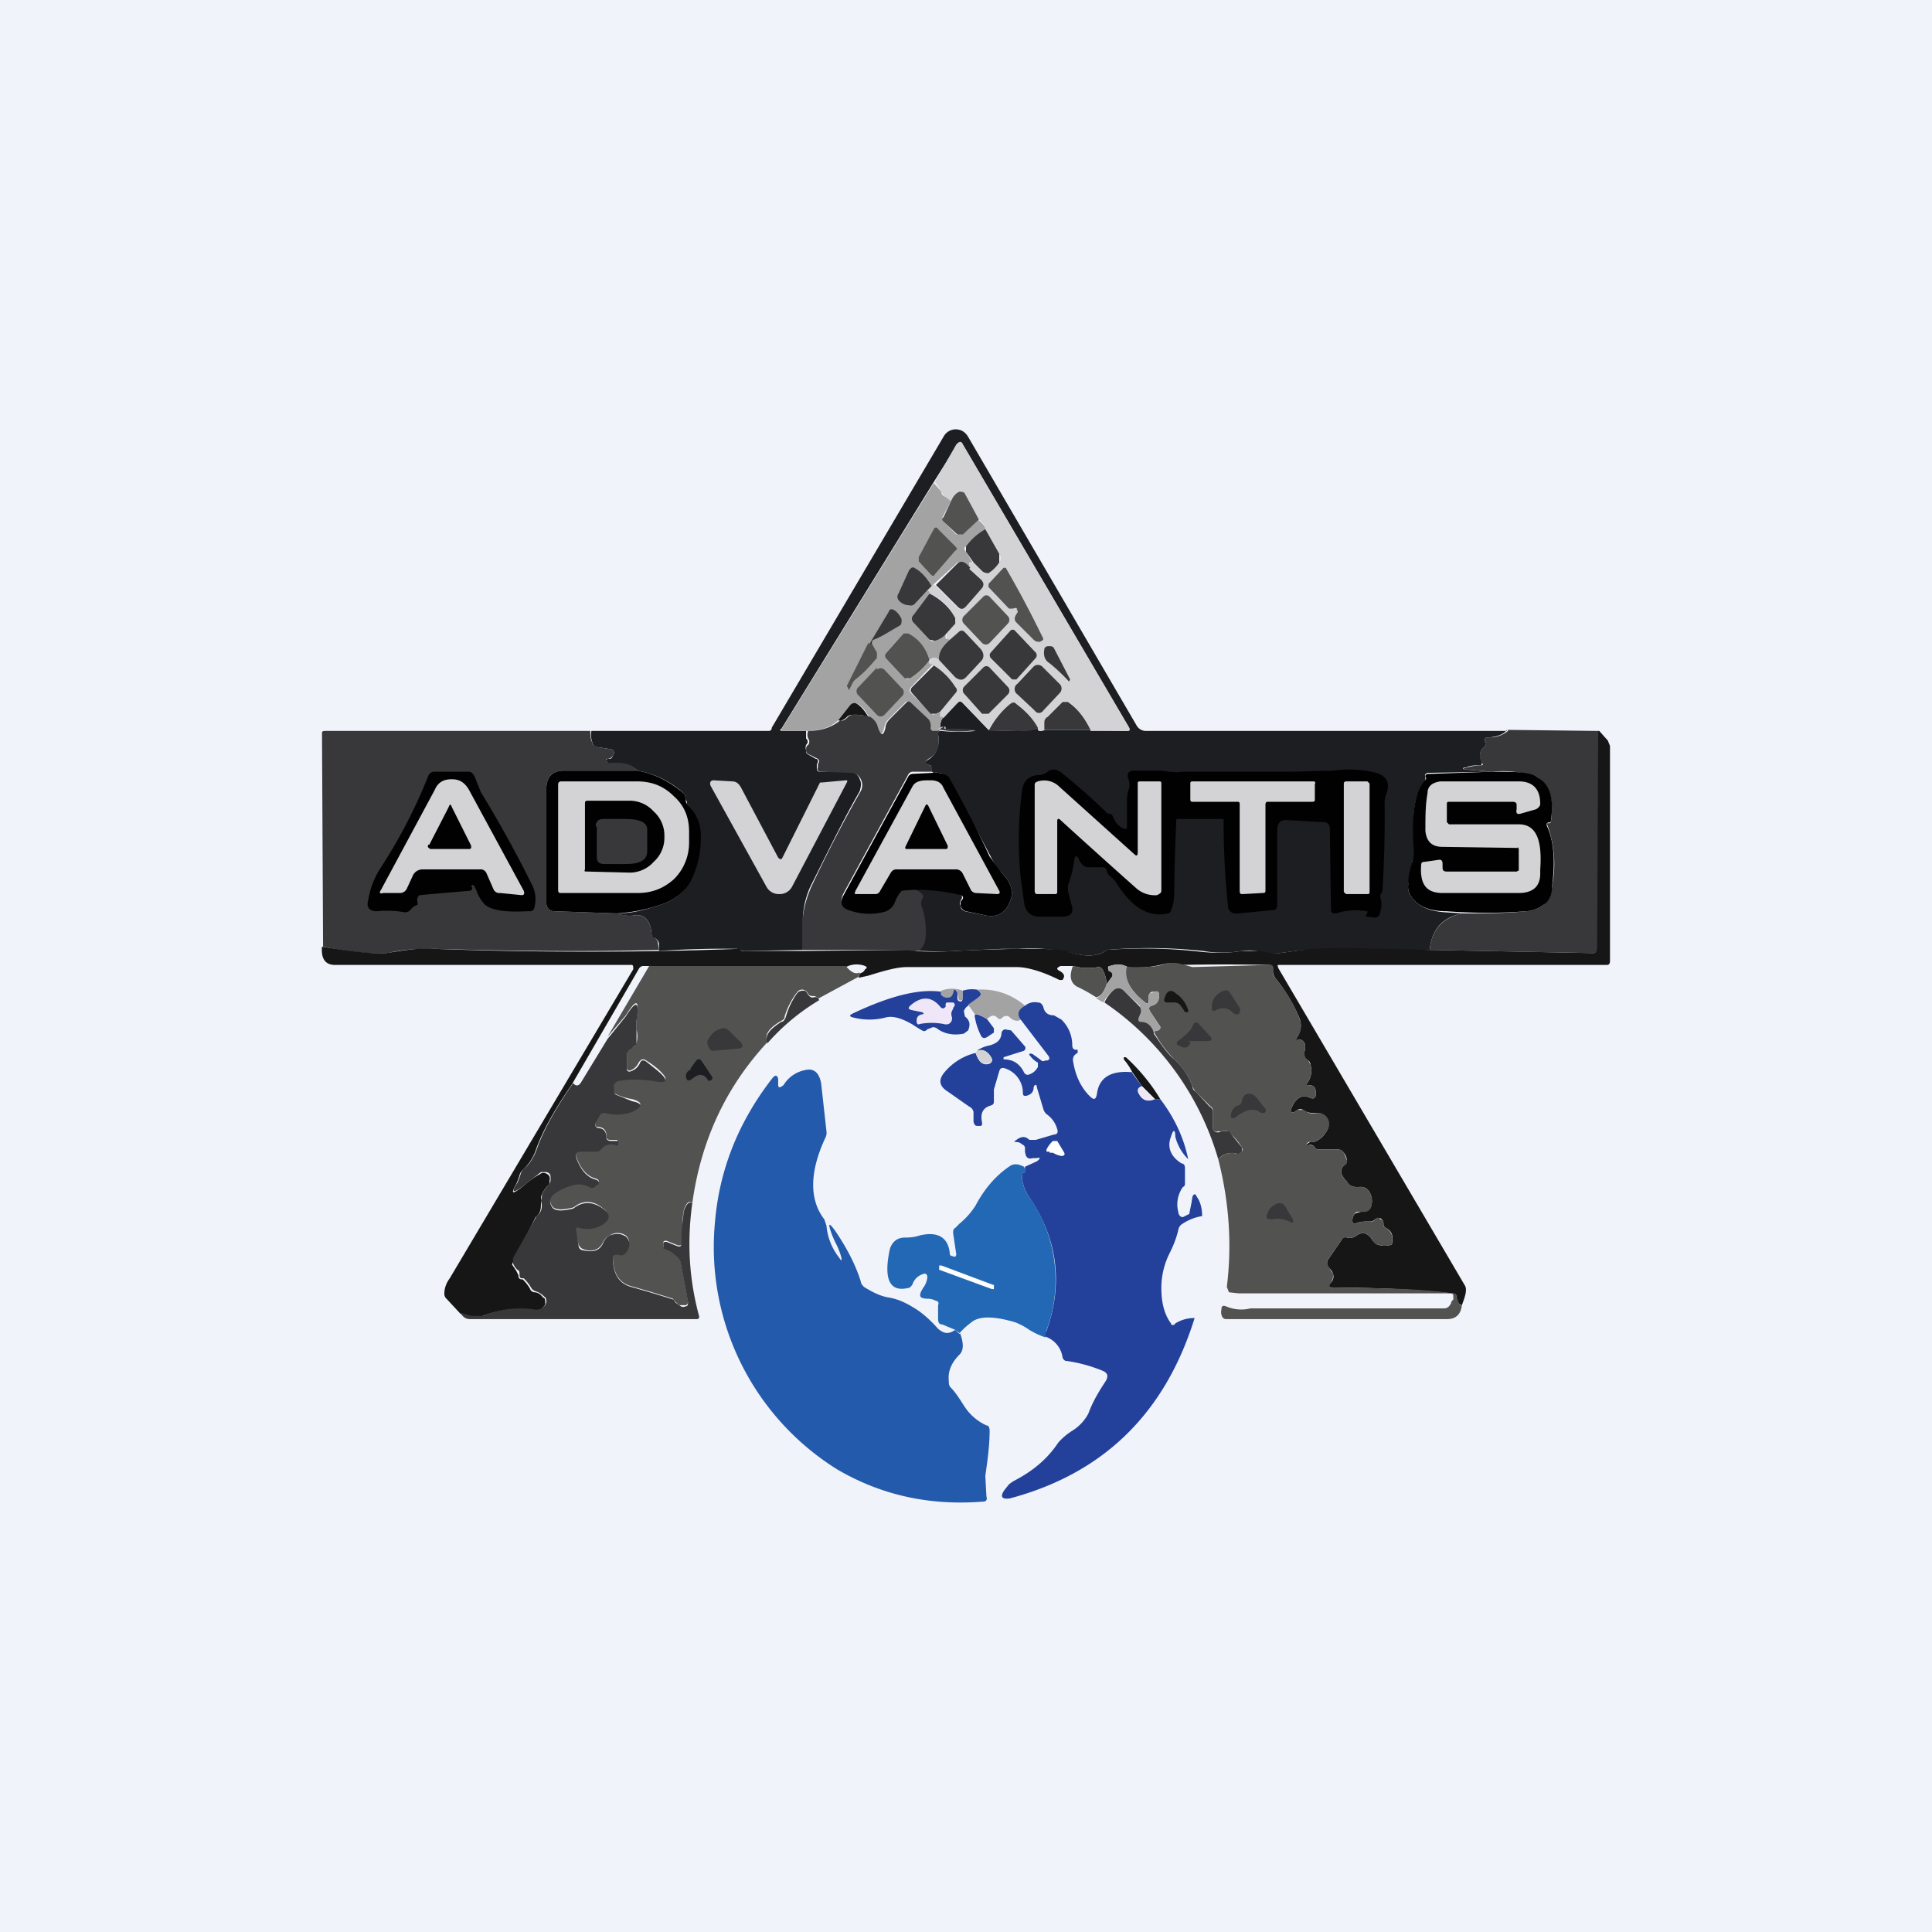 <!-- by TradingView --><svg width="18" height="18" viewBox="0 0 18 18" xmlns="http://www.w3.org/2000/svg"><path fill="#F0F3FA" d="M0 0h18v18H0z"/><path d="M14.04 6.8c-.03.04-.08.06-.16.07h-.03c-.02.01-.02.02-.02.03.02.02.02.04 0 .06-.05.04-.05.09-.02.14l-.01.03c-.05 0-.1 0-.14.02-.04 0-.04.02 0 .02l.24.02-.57.01h-.03c-.02.01-.03.02-.02.03v.05c-.1.1-.13.3-.1.61 0 .04 0 .09-.02.13l-.04.22c0 .04 0 .07.02.1.06.1.17.15.33.16l.16.01c-.18.03-.29.14-.31.34a298.09 298.09 0 0 0-1.11 0c-.1 0-.2.02-.29.03a.5.5 0 0 1-.17-.01.45.45 0 0 0-.18-.01c-.12.02-.25.02-.36 0a4.71 4.71 0 0 0-.9-.01c-.07.06-.19.07-.36.02h-.01a1.68 1.68 0 0 0-.45-.03h-.15l-.44.02c-.16.01-.32 0-.49-.01.12.03.18 0 .2-.09a.7.7 0 0 0-.04-.31l.01-.07c.02-.02.01-.05-.01-.06-.03-.03-.08-.04-.15-.03h-.03c.16-.02.34-.01.54.04.04.01.04.03.02.06a.05.05 0 0 0 0 .05c0 .03.02.04.04.05l.2.04c.11.02.19-.03.23-.16.02-.07 0-.15-.09-.24a.62.62 0 0 1-.1-.15 14.44 14.44 0 0 0-.43-.77l-.12-.02c0-.04 0-.06-.02-.06-.05-.02-.05-.03 0-.06.06-.04.1-.12.08-.23 0-.02 0-.03.03-.03a1.6 1.6 0 0 0 .32 0 2.3 2.3 0 0 0-.28-.02c0-.02 0-.02-.02-.02h-.01l-.02.01c0-.03 0-.06.03-.1l.13-.13c.02-.02.03-.02.05 0l.24.25a1.34 1.34 0 0 0 .3 0c.07.01.12 0 .16-.02 0 .03.01.04.06.02h.43l.34.01c.02 0 .03 0 .02-.03L8.97 4.14c-.02-.03-.03-.03-.05 0l-.22.35-1.42 2.3c-.02.01-.01.02.01.02h.22v.07c.02.02.02.04 0 .06a.08.08 0 0 0 0 .05c0 .02 0 .03.02.04l.07.04c.02 0 .03.02.01.05v.03c0 .02 0 .04.03.04h.27a.1.1 0 0 1 .1.07c.02.04.01.07 0 .11-.16.28-.3.57-.46.89a.8.8 0 0 0-.07.29v.3l-.55.01-.04-.01-.02-.01a8.6 8.6 0 0 0-.73.02v-.07a.07.07 0 0 0-.04-.05c-.02 0-.03-.02-.03-.04-.01-.13-.07-.19-.17-.17a.3.3 0 0 1-.15-.02c.13 0 .25-.03.37-.07.15-.04.25-.12.3-.22.08-.12.1-.27.1-.43a.4.4 0 0 0-.12-.3v-.02l-.01-.02-.01-.05a.87.87 0 0 0-.44-.22c-.06-.06-.15-.08-.28-.06V7.1c-.02-.01-.02-.02 0-.03.03 0 .04 0 .05-.03.02-.03.01-.05-.02-.06l-.13-.02a.05.05 0 0 1-.04-.04.2.2 0 0 1-.01-.11h1.65c.02 0 .03-.01.03-.03l1.6-2.71A.13.13 0 0 1 8.9 4c.05 0 .09.02.12.07l1.57 2.69a.1.1 0 0 0 .09.05h3.36Z" fill="#1D1E22"/><path d="M10.16 6.8a.77.77 0 0 0-.2-.26H9.9l-.14.14a.08.08 0 0 0-.02.05v.07c-.05.02-.08.01-.07-.02a.68.68 0 0 0-.2-.22c-.02-.02-.03-.02-.05 0a.8.8 0 0 0-.21.24l-.24-.25c-.02-.02-.03-.02-.05 0l-.13.14-.03-.01v-.05l.14-.17c.02-.02.02-.04 0-.06a.85.85 0 0 0-.2-.2c-.04 0-.05-.02-.03-.05.02-.03.05-.03.08 0l.16.16c.03.03.06.03.09 0l.14-.15c.03-.03.03-.07 0-.1l-.15-.17c-.02-.02-.04-.02-.06 0l-.08.07h-.03V5.9l.07-.09a.04.04 0 0 0 .01-.05.46.46 0 0 0-.24-.23s0-.02-.02-.03l.05-.05h.02l.2.2c.03.03.05.03.08 0l.15-.16c.03-.03.03-.06 0-.09l-.11-.1v-.05l.04-.01.08.08c.02.03.04.03.06.01a.34.34 0 0 0 .1-.09.07.07 0 0 0 0-.08l-.13-.23c0-.02-.01-.05-.06-.09l-.13-.24c-.01-.02-.03-.03-.05-.02-.03 0-.06.04-.08.09a1.5 1.5 0 0 1-.05-.04.14.14 0 0 1-.04-.05.62.62 0 0 0-.06-.09l.2-.35c.03-.03.05-.03.06 0l1.55 2.64c.01.02 0 .03-.02.03h-.34Z" fill="#D3D3D6"/><path d="m8.7 4.5.07.08c0 .03.02.04.04.05l.05.04-.08.15.01.04.12.12h.05l.15-.14c.05.04.07.07.07.09a.56.56 0 0 0-.18.16c-.02.01-.02.03 0 .05l.06.1h-.03v.05c-.05-.06-.1-.07-.13-.03a142.28 142.28 0 0 1-.22.2.43.43 0 0 0-.16-.17c-.02 0-.03 0-.05.02l-.1.22a.05.05 0 0 0 0 .06c.03.03.06.05.1.05l.05-.01.12-.13c.02.01.02.02.02.03l-.15.2c-.02.03-.02.05 0 .07l.15.16c.01.01.03.02.04.01a.21.21 0 0 0 .11-.07v.05l.04.01c-.08.07-.11.13-.1.19-.03-.03-.06-.03-.09 0a.4.4 0 0 0-.2-.25h-.04l-.16.18c-.02.02-.02.04 0 .06l.17.17c.01.02.03.02.05.01.07-.04.13-.1.18-.17-.01.03 0 .04.03.04l-.2.21c-.02.02-.02.04 0 .06l.18.18c.02.02.03.02.05.01l.04-.02v.05h.03a.14.14 0 0 0-.03.1c-.02.03-.05.04-.07.03-.02 0-.03-.01-.03-.03a.1.1 0 0 0-.03-.08l-.15-.15c-.02-.02-.04-.02-.05 0l-.15.15a.13.13 0 0 0-.04.07c-.02.09-.04.09-.07 0a.16.16 0 0 0-.08-.1c-.03-.06-.07-.1-.12-.12-.02 0-.03 0-.05.02l-.11.14c-.06.06-.16.1-.3.1H7.3c-.02 0-.03 0-.01-.03L8.7 4.5Z" fill="#A4A3A3"/><path d="m9.12 4.84-.15.14h-.05l-.13-.12c-.01-.01-.02-.03 0-.04l.07-.15c.02-.05.05-.08.08-.09.02 0 .04 0 .05.02l.13.24ZM8.9 5.13l-.19.22c-.01.02-.02.02-.04 0l-.11-.12v-.04l.14-.26c.01-.02.03-.02.04 0l.16.16c.02.02.02.03 0 .04Z" fill="#525251"/><path d="m9.18 4.93.13.23v.08a.34.34 0 0 1-.1.1c-.02 0-.04 0-.06-.02l-.08-.08-.07-.1v-.05a.56.56 0 0 1 .18-.16ZM9.03 5.3l.11.1c.03.03.03.06 0 .09L9 5.65c-.03.03-.05.03-.08 0l-.2-.2.2-.2c.03-.03.07-.02.12.04ZM8.68 5.46l-.04.04-.12.13a.06.06 0 0 1-.05.01.13.13 0 0 1-.1-.05.05.05 0 0 1 0-.06l.1-.22c.02-.02.03-.03.05-.02.07.04.12.1.16.17Z" fill="#38383A"/><path d="M9.48 5.67a.04.04 0 0 0-.04 0H9.4l-.19-.2v-.03l.14-.15h.02a9.91 9.91 0 0 1 .35.66c0 .02-.02.02-.03.03-.02 0-.04 0-.06-.02l-.16-.16a.05.05 0 0 1-.01-.06l.01-.02c.02-.02.01-.03 0-.05Z" fill="#525251"/><path d="M8.66 5.53c.1.05.19.13.24.23v.05l-.09.1a.21.21 0 0 1-.1.06l-.05-.01-.15-.16c-.02-.02-.02-.05 0-.07l.15-.2Z" fill="#38383A"/><path d="m9.16 5.56-.18.18a.05.05 0 0 0 0 .07l.17.18c.02.02.05.02.07 0l.17-.18a.05.05 0 0 0 0-.07l-.17-.18a.04.04 0 0 0-.06 0Z" fill="#525251"/><path d="M8.13 6.01 8.1 6l.18-.3c.01-.03.03-.03.06-.01a.2.2 0 0 1 .06.08c0 .03 0 .05-.02.06-.09.05-.16.1-.24.13-.02.01-.02.03-.01.06ZM8.75 6.15c-.01-.06.02-.12.1-.19l.08-.07c.02-.02.04-.02.06 0l.15.16c.03.04.03.08 0 .11L9 6.31c-.03.03-.06.03-.1 0l-.15-.16ZM9.65 6.08l-.19-.2a.03.03 0 0 0-.05 0l-.18.2a.04.04 0 0 0 0 .05l.2.2h.04l.18-.2a.04.04 0 0 0 0-.05Z" fill="#38383A"/><path d="M8.66 6.15a.65.65 0 0 1-.18.17h-.05l-.17-.18c-.02-.02-.02-.04 0-.06l.16-.18h.04c.1.05.17.14.2.25ZM8.1 6l.03.01.04.07v.05c-.06.07-.12.14-.2.2a.12.12 0 0 0-.03.04l-.03.06-.02-.04.2-.4Z" fill="#525251"/><path d="m9.97 6.33-.01.02a1.75 1.75 0 0 0-.18-.17c-.05-.03-.06-.08-.05-.13 0-.02.02-.03.04-.03s.04 0 .05.02l.15.29ZM8.7 6.2c.08.05.15.12.2.2.02.02.02.04 0 .06l-.14.17-.04.02h-.05l-.17-.19c-.02-.02-.02-.04 0-.06l.2-.2ZM9.16 6.22l-.18.18a.05.05 0 0 0 0 .06l.17.19h.06l.18-.18a.05.05 0 0 0 0-.07l-.17-.18a.04.04 0 0 0-.06 0ZM9.87 6.37l-.16-.16a.06.06 0 0 0-.08 0l-.15.16a.06.06 0 0 0 0 .1l.16.15c.02.03.06.03.08 0l.15-.16a.06.06 0 0 0 0-.09Z" fill="#38383A"/><path d="M8.17 6.22 8 6.4a.05.05 0 0 0 0 .08l.17.18c.02.02.05.02.07 0l.16-.17a.05.05 0 0 0 0-.08l-.16-.17a.05.05 0 0 0-.07 0Z" fill="#525251"/><path d="M8.76 6.78h.02c0-.01.01-.02.02-.01v.02h.01a2.3 2.3 0 0 1 .28.01c-.1.02-.21.02-.32 0-.02 0-.03.02-.03.04.02.11-.01.19-.09.23-.04.03-.03.04.01.06.02 0 .03.02.02.06H8.5a.05.05 0 0 0-.04.03l-.6 1.1c-.04.08-.02.13.05.15.1.04.2.05.31.02.06 0 .1-.05.12-.1 0-.03.03-.06.06-.1h.03c.07-.01.12 0 .15.03.02.01.03.04.01.06a.08.08 0 0 0 0 .07.7.7 0 0 1 .03.31c-.02.1-.08.12-.2.09h-.94v-.3c.01-.1.04-.2.08-.29.15-.32.3-.61.46-.89a.12.12 0 0 0 0-.11.1.1 0 0 0-.1-.06l-.27-.01c-.03 0-.04-.02-.03-.04v-.03c.02-.03.01-.04 0-.05l-.08-.04a.04.04 0 0 1-.03-.04c0-.02 0-.04.02-.05a.05.05 0 0 0 0-.06.09.09 0 0 1 0-.07c.13 0 .23-.04.3-.1.02.01.04 0 .07-.03a.07.07 0 0 1 .05-.02c.04 0 .1 0 .16.02.03.02.06.05.07.1.03.08.05.08.07 0 0-.03.02-.06.04-.08l.15-.15c.02-.02.03-.02.05 0l.16.15a.1.1 0 0 1 .02.08c0 .02.01.03.03.03.03 0 .05 0 .07-.03ZM10.16 6.8h-.43v-.07c0-.02.01-.04.03-.05l.14-.14h.05c.1.07.16.16.21.26Z" fill="#38383A"/><path d="M8.1 6.68a.43.43 0 0 0-.16-.02.07.07 0 0 0-.05.02c-.03.03-.06.04-.08.03l.11-.14c.02-.02.03-.02.05-.02.04.02.08.06.12.13Z" fill="#161616"/><path d="M9.67 6.78a.28.28 0 0 1-.17.03h-.29a.8.8 0 0 1 .2-.25c.03-.02.04-.02.06 0 .08.06.15.13.2.22ZM5.5 6.8c0 .05 0 .09.02.12 0 .02.02.03.04.04l.13.02c.03.01.04.03.02.06a.06.06 0 0 1-.05.03c-.02 0-.02.02 0 .03v.01c.13-.01.22 0 .28.07h-.69c-.1 0-.16.06-.16.17v1.06c0 .05.03.08.08.08l.58.02c.05.02.1.02.15.02.1-.02.16.04.17.17 0 .02.01.03.03.04.02.01.03.03.03.05l.01.06c-.7.02-1.4.01-2.1-.01-.12 0-.26 0-.43.04-.1.01-.3 0-.6-.06L3 6.83c0-.01 0-.02.03-.02H5.5ZM14.05 6.8l.84.01v2.02c0 .03-.02.05-.05.05l-1.52-.03c.02-.2.13-.3.3-.34.2 0 .4 0 .6-.02a.3.3 0 0 0 .16-.06c.04-.03.07-.09.08-.17a1.06 1.06 0 0 0-.05-.59h.01c.02 0 .03 0 .03-.02.03-.21-.02-.35-.13-.41a.95.95 0 0 0-.42-.05l-.23-.02c-.05 0-.05-.01 0-.02a.55.55 0 0 1 .13-.02c.02 0 .02-.01 0-.03-.02-.05-.02-.1.03-.14.02-.02.02-.04 0-.06 0-.01 0-.02.02-.03h.03c.08 0 .13-.03.17-.06Z" fill="#38383A"/><path d="m14.9 6.81.08.09.02.05v2c0 .03-.01.04-.03.04h-3.05c-.02 0-.02 0-.01.03l1.74 2.96c.02.04 0 .1-.03.18-.02 0-.04-.02-.05-.08 0-.02-.02-.03-.04-.03a9.05 9.05 0 0 0-1.1-.05c-.05 0-.06-.02-.03-.05a.08.08 0 0 0 .02-.08.12.12 0 0 0-.03-.05c-.03-.03-.03-.05-.02-.08l.13-.19c.01-.02.03-.03.05-.02a.1.1 0 0 0 .09-.02c.06-.04.11-.02.15.05l.03.03a.2.2 0 0 0 .13.01c.01 0 .02 0 .02-.02.01-.07 0-.11-.06-.14a.04.04 0 0 1-.02-.04c0-.02-.01-.04-.03-.05l-.05.01a.05.05 0 0 1-.04.02c-.05 0-.1 0-.14.02-.02 0-.03 0-.03-.03s.01-.06.04-.07l.04-.01c.08 0 .11-.04.1-.13-.02-.08-.06-.11-.13-.1-.04 0-.08-.01-.1-.05-.06-.06-.07-.11-.03-.15a.06.06 0 0 0 .03-.05.15.15 0 0 0-.03-.07.06.06 0 0 0-.05-.03h-.18c-.01 0-.03 0-.04-.02a.05.05 0 0 0-.06-.02c-.03 0-.03 0 0-.02a.06.06 0 0 1 .05-.01c.06-.02.1-.06.13-.12a.1.1 0 0 0-.01-.1.1.1 0 0 0-.1-.05c-.04 0-.08 0-.12-.03a.05.05 0 0 0-.05 0l-.03.02c-.03.01-.04 0-.03-.03.04-.1.1-.14.18-.1.03.01.05 0 .05-.04 0-.06-.02-.08-.07-.08-.02 0-.03 0-.01-.02a.2.2 0 0 0 .03-.17.06.06 0 0 0-.02-.04c-.04-.02-.05-.06-.03-.1v-.05c-.02-.04-.04-.05-.07-.04-.02 0-.02 0-.01-.02a.19.19 0 0 0 .02-.2 1.54 1.54 0 0 0-.22-.36.1.1 0 0 1-.02-.06v-.03c0-.02-.01-.03-.04-.03a19.55 19.55 0 0 0-.82 0 .3.3 0 0 0-.15-.01 1.01 1.01 0 0 1-.36.03c-.04-.03-.08-.03-.15-.01-.02 0-.02.02-.01.04l.01.01c.03.01.03.03.02.05l-.05.07a.3.3 0 0 0-.04-.14.04.04 0 0 0-.04-.02A.5.5 0 0 1 10 9h-.12c-.04.02-.04.03 0 .05.03.02.04.04.03.06l-.01.02h-.03c-.16-.08-.3-.12-.4-.12H8.45c-.09 0-.2.03-.36.08L8 9.11l.01-.04c.03-.01.04-.02.05-.04.02-.01.02-.02 0-.03a.22.22 0 0 0-.18.01L6.06 9H6a.05.05 0 0 0-.05.03l-.62 1.07c-.15.22-.27.42-.34.62a.44.44 0 0 1-.12.18.1.1 0 0 0-.03.05.6.6 0 0 1-.03.08c-.05.09-.04.1.04.04.06-.05.12-.1.18-.13a.05.05 0 0 1 .05-.01c.03.01.05.03.04.07 0 .02 0 .04-.02.05a.31.31 0 0 0-.06.1v.05c0 .06 0 .1-.05.14a289.92 289.92 0 0 0-.22.44l.04.06.02.04c0 .03.01.04.04.04a.4.4 0 0 1 .07.09c0 .01.02.03.04.03.03 0 .06.02.08.05.02 0 .02.03.02.05 0 .02-.01.03-.03.05a.1.1 0 0 1-.08.02.9.9 0 0 0-.47.05.18.18 0 0 1-.11.01.47.47 0 0 1-.1-.03l-.13-.14a.06.06 0 0 1-.02-.05c0-.05.02-.1.05-.14L5.9 9.03c0-.03 0-.04-.02-.04H3.12c-.09 0-.13-.06-.12-.17.3.05.51.07.6.06.18-.03.32-.05.44-.04a38.29 38.29 0 0 0 2.85 0c.01.02.03.02.04.02h.54l.95-.01c.16.02.32.02.48.01a18.68 18.68 0 0 1 .59-.02c.21 0 .36 0 .45.02l.02.01c.16.05.28.04.35-.02a4.71 4.71 0 0 1 .9.02c.12.01.24.01.36-.01h.18c.06.02.11.02.17.02l.29-.04.28-.01.83.02 1.52.03c.03 0 .04-.02.04-.05l.01-2.02Z" fill="#161616"/><path d="M5.94 7.18c.16.03.3.1.44.22l.01.05v.02l.01.02a.4.4 0 0 1 .13.3c0 .16-.03.3-.1.43-.06.1-.16.18-.31.22-.12.04-.24.06-.37.07l-.58-.02c-.05 0-.08-.03-.08-.08V7.35c0-.1.05-.17.16-.17h.69ZM10.32 7.58c.02 0 .04 0 .05.03.02.05.05.09.1.11.02.01.03 0 .03-.02v-.27l.01-.06a.14.14 0 0 0 0-.12c-.01-.04 0-.06.04-.07h.26c.09.01.15.02.2.01h1.01l.4-.01c.15-.02.28-.01.4.02.1.03.14.1.09.21l-.01.05a11.25 11.25 0 0 1-.02.84l-.02.04v.02c.02.06.01.11-.01.17l-.03.02-.08-.01c-.02 0-.02-.02 0-.03v-.02h-.01a.56.56 0 0 0-.28.02c-.03 0-.05 0-.05-.04l-.01-.74c0-.05-.02-.07-.06-.07l-.35-.02c-.05 0-.08.03-.08.09v.7c0 .03-.01.05-.05.05l-.31.03c-.06.01-.1-.02-.1-.08a7.49 7.49 0 0 1-.04-.8h-.44a20.16 20.16 0 0 0-.02.64c0 .08 0 .15-.03.21 0 .02-.02.03-.03.03-.17.04-.33-.05-.47-.27a.22.22 0 0 0-.06-.07.1.1 0 0 1-.04-.06c0-.02-.02-.03-.04-.03h-.14c-.02 0-.04-.02-.05-.03a.13.13 0 0 1-.03-.05c-.02-.03-.03-.03-.04 0-.01.09-.03.17-.06.25v.05l.03.12c.03.08 0 .12-.08.12h-.22c-.08 0-.13-.05-.14-.14l-.03-.22a3.6 3.6 0 0 1 .01-.8c.01-.11.07-.16.18-.16l.05-.02c.04-.04.09-.04.14 0a5.9 5.9 0 0 1 .43.38ZM13.9 7.19c.21 0 .35 0 .42.05.12.06.16.2.13.4 0 .02-.01.03-.02.02l-.02.01v.02c.07.15.08.34.05.57 0 .08-.03.14-.08.17a.3.3 0 0 1-.16.06 4.92 4.92 0 0 1-.74 0c-.17 0-.28-.05-.34-.15a.16.16 0 0 1-.02-.1c0-.08.02-.15.04-.22a.34.34 0 0 0 .01-.13c-.02-.3.01-.51.1-.61.02-.02.02-.03.01-.05 0 0 0-.02.03-.02h.02l.57-.02ZM4.4 8.27c0 .02-.01.03-.03.03a33.51 33.51 0 0 0-.46.04.05.05 0 0 0-.02.06v.03a.13.13 0 0 0-.06.04.07.07 0 0 1-.06.03.89.89 0 0 0-.26-.01c-.06 0-.1-.03-.08-.1a.77.77 0 0 1 .12-.31 4.87 4.87 0 0 0 .44-.85.06.06 0 0 1 .06-.04h.32c.02 0 .04.02.05.04l.06.15a11.25 11.25 0 0 1 .47.85.3.3 0 0 1 .03.22c0 .02-.02.04-.04.04H4.9c-.2.01-.32-.01-.38-.06a.35.35 0 0 1-.08-.13.78.78 0 0 0-.02-.04c-.01-.02-.02-.02-.03 0ZM8.68 7.19l.12.02.04.03c.13.23.26.48.38.74l.11.15c.09.09.11.17.09.24-.04.13-.12.18-.23.16L9 8.49a.07.07 0 0 1-.05-.05V8.4c.03-.03.03-.05 0-.06-.21-.05-.4-.06-.55-.04a.32.32 0 0 0-.06.1.15.15 0 0 1-.12.1.55.55 0 0 1-.31-.02c-.07-.02-.09-.07-.05-.14l.6-1.1a.05.05 0 0 1 .04-.03l.2-.01Z" fill="#010102"/><path d="M4.47 8.1h-.53a.1.1 0 0 0-.09.05l-.06.13a.07.07 0 0 1-.06.04h-.16c-.03.01-.04 0-.02-.03l.5-.93c.03-.07.08-.1.16-.1.07 0 .12.03.16.1l.51.94c.01.03 0 .04-.02.04l-.2-.02a.06.06 0 0 1-.06-.03l-.07-.16a.06.06 0 0 0-.06-.03ZM5.2 7.31c0-.02.01-.03.03-.03h.7c.14 0 .25.04.35.14.1.09.14.2.14.33v.1c0 .13-.05.25-.14.34-.1.09-.21.13-.34.13h-.7c-.03 0-.04 0-.04-.03V7.3ZM7.25 7.99c.02.02.03.02.04 0l.35-.7h.02l.22-.02c.01 0 .02 0 .01.02l-.51.97a.13.13 0 0 1-.12.07.13.13 0 0 1-.12-.07l-.52-.94c-.01-.03 0-.05.03-.05l.17.01c.04 0 .06.02.08.05l.35.66ZM8.9 8.1h-.54a.06.06 0 0 0-.06.03l-.1.17a.05.05 0 0 1-.04.03h-.18c-.02 0-.02 0-.01-.03l.53-.97c.02-.04.06-.06.14-.06a.7.7 0 0 0 .03 0c.06 0 .1.02.12.07l.52.96c.01.02 0 .03-.02.03l-.2-.01a.06.06 0 0 1-.05-.04l-.07-.14a.07.07 0 0 0-.07-.04ZM10.6 7.94V7.3c0-.01 0-.02.02-.02h.18c.01 0 .02 0 .02.02v1c0 .02-.02.03-.04.04a.26.26 0 0 1-.2-.07 76 76 0 0 1-.7-.63c-.02-.02-.03-.01-.03.01v.65c0 .02 0 .03-.02.03h-.17c-.01 0-.02-.01-.02-.03v-.98c0-.02 0-.03.03-.04a.2.2 0 0 1 .2.05l.7.63c.02.02.03.01.03-.02ZM11.79 7.5v.8c0 .01 0 .02-.03.02l-.18.01c-.02 0-.03 0-.03-.03v-.8c0-.02 0-.03-.02-.03h-.42c-.02 0-.02-.01-.02-.03V7.3c0-.02.01-.02.03-.02h1.1c.03 0 .04 0 .03.03v.14c0 .02-.01.02-.03.02h-.4c-.02 0-.03 0-.03.03ZM12.74 7.28h-.2a.02.02 0 0 0-.02.02v1.01l.02.02h.2c.01 0 .02 0 .02-.02V7.3l-.02-.02ZM14.14 7.9l-.7-.01c-.1 0-.15-.05-.16-.15 0-.13 0-.24.02-.35 0-.07.05-.1.12-.11h.73c.13 0 .2.07.2.21 0 .02-.02.04-.04.05l-.14.04c-.03.01-.05 0-.04-.04V7.5c0-.02-.01-.03-.04-.03h-.59c-.01 0-.02 0-.02.02v.17l.02.02h.65c.16 0 .22.14.2.42v.04c0 .12-.07.18-.2.18h-.71c-.15 0-.21-.08-.2-.25 0-.02 0-.04.03-.04l.14-.02c.02 0 .03.01.03.04v.03c0 .03.01.04.04.04h.65l.02-.01v-.2l-.01-.02Z" fill="#D3D3D6"/><path d="M5.45 7.48s0-.02.02-.02h.4a.3.3 0 0 1 .22.1.3.3 0 0 1 .1.23v.02a.3.3 0 0 1-.1.22.3.3 0 0 1-.22.1l-.4-.01c-.02 0-.03 0-.02-.02v-.62ZM4 7.87l.18-.35c.01-.03.02-.03.03 0l.18.36c0 .02 0 .03-.02.03h-.36c-.02-.01-.03-.02-.02-.04ZM8.44 7.88l.18-.37c.01-.02.02-.02.03 0l.18.37c0 .02 0 .03-.02.03h-.36c-.02 0-.02-.01-.01-.03Z" fill="#010102"/><path d="M5.55 7.7c0-.04.02-.07.07-.07h.2c.14 0 .21.03.21.1v.2c0 .08-.06.12-.2.12h-.2c-.05 0-.07-.02-.07-.07V7.7Z" fill="#38383A"/><path d="M13.62 12.16c-.01.09-.06.13-.14.13h-2.05c-.03 0-.04-.01-.05-.04a.1.1 0 0 1 0-.05c0-.03.01-.04.04-.03.07.03.15.04.23.02h1.8c.03 0 .05-.01.07-.05 0 0 0-.02.02-.03v-.04c0-.01-.01-.02-.03-.02h-1.97l-.09-.01-.02-.05c.05-.4.02-.8-.08-1.19.05-.05.11-.07.18-.05.01 0 .03 0 .04-.02a.04.04 0 0 0 0-.04.54.54 0 0 0-.12-.14.06.06 0 0 0-.07-.01.1.1 0 0 1-.03 0c-.03.01-.05 0-.05-.04v-.14c0-.02 0-.04-.02-.05l-.14-.14a.14.14 0 0 1-.03-.05.6.6 0 0 0-.17-.25 1.17 1.17 0 0 1-.18-.24l-.01-.02.04-.01c.02-.01.03-.03.01-.05l-.08-.12c-.02-.03-.02-.05.01-.06.05-.01.07-.05.07-.1 0-.03-.02-.04-.04-.03h-.03c-.02.01-.03.03-.03.05v.03c0 .03 0 .04-.03.02-.14-.11-.2-.22-.18-.33h.06c.13 0 .23 0 .3-.03a.3.3 0 0 1 .15 0l.11.03.71-.02c.03 0 .04 0 .04.03v.03c0 .02 0 .04.02.06.1.12.17.24.22.36.03.07.03.14-.02.2-.01.02-.01.02.01.02.03-.01.05 0 .07.04v.05c-.02.04 0 .08.03.1l.02.04a.2.2 0 0 1-.03.17c-.01.01-.01.02.01.02.05 0 .07.02.07.08 0 .04-.01.05-.05.04-.08-.04-.14 0-.18.1 0 .03 0 .04.03.03l.03-.02h.06c.03.03.07.04.12.03a.1.1 0 0 1 .1.05.1.1 0 0 1 0 .1.22.22 0 0 1-.13.12h-.05c-.03.03-.03.03 0 .03s.05 0 .06.02c.01.02.03.02.04.02h.18c.02 0 .04.01.05.03l.03.07c0 .02 0 .04-.03.05-.04.04-.03.09.03.15.03.04.06.05.1.05.07-.01.11.02.13.1.01.1-.02.14-.1.13h-.04c-.03.02-.04.05-.04.08s.01.03.03.03a.28.28 0 0 1 .14-.02c.02 0 .03 0 .04-.02.02-.02.03-.02.05 0 .02 0 .03.02.03.04s0 .03.02.04c.05.03.07.07.06.13 0 .02 0 .03-.02.03a.2.2 0 0 1-.13-.01.07.07 0 0 1-.03-.03c-.04-.07-.09-.09-.15-.05a.1.1 0 0 1-.09.02c-.02 0-.04 0-.05.02l-.13.19c-.01.03 0 .05.02.08l.03.05c0 .03 0 .05-.02.08s-.02.05.02.05c.38 0 .75 0 1.12.05.01 0 .03 0 .03.03.02.06.03.09.05.08ZM6.05 9 7.88 9c.05.06.09.08.13.06L8 9.1l-.37.2-.04-.02c-.03 0-.05 0-.06-.02a.07.07 0 0 0-.05-.04c-.02 0-.03 0-.05.02a.7.7 0 0 0-.12.23c0 .02-.01.03-.03.04-.12.07-.16.13-.13.2-.39.42-.62.92-.7 1.5-.03-.03-.06 0-.08.07a.77.77 0 0 0-.01.18v.11c0 .03-.02.04-.05.03l-.1-.04c-.02 0-.03 0-.03.02v.04l.13.08c.02.01.03.03.03.05l.07.37c0 .02 0 .03-.02.04h-.06a.22.22 0 0 1-.06-.06 11.14 11.14 0 0 0-.4-.12c-.1-.03-.16-.12-.16-.27 0-.02.02-.04.04-.03.05.02.09 0 .1-.07.02-.04.01-.07-.02-.1-.05-.03-.1-.03-.15 0a.14.14 0 0 0-.06.06c-.03.07-.1.1-.18.07a.07.07 0 0 1-.05-.05l-.03-.12c0-.04.01-.05.04-.04.09.01.16 0 .22-.04s.06-.09 0-.13c-.08-.07-.17-.08-.25-.03a.18.18 0 0 1-.03.02c-.12.03-.18.02-.2-.02-.03-.05-.01-.1.03-.12a.5.5 0 0 1 .18-.08.2.2 0 0 1 .14.02h.06l.02-.02c.02-.02.01-.04-.02-.05-.08-.02-.14-.09-.18-.2-.01-.04 0-.06.04-.06h.14c.02 0 .03 0 .05-.02.03-.04.08-.06.14-.04h.02v-.02l-.01-.02h-.06c-.02 0-.04 0-.04-.04 0-.05-.03-.08-.08-.08-.02 0-.03-.02-.02-.05l.04-.07c.01-.02.03-.02.05-.02.1.02.18.01.25-.02.1-.04.1-.07 0-.1a.53.53 0 0 1-.16-.05.05.05 0 0 1-.02-.04l.01-.05a.06.06 0 0 1 .06-.05l.3.01c.14.03.16 0 .05-.1a.85.85 0 0 0-.11-.08c-.03-.02-.05-.01-.07.02a.14.14 0 0 1-.07.07c-.02.01-.04 0-.04-.02v-.13c0-.03.02-.05.04-.06.02 0 .04-.02.05-.04a.26.26 0 0 0 0-.13v-.1c.03-.18 0-.19-.1-.03l-.17.2.4-.68ZM10 9a.5.5 0 0 0 .23.01c.02 0 .03 0 .04.02a.3.3 0 0 1 .04.14c-.02.07-.06.12-.1.12a1.47 1.47 0 0 0-.18-.1c-.06-.04-.07-.1-.03-.2Z" fill="#525251"/><path d="M10.5 9c-.03.12.03.23.17.34.02.02.04.01.03-.02v-.03c0-.02.01-.04.03-.04l.03-.01c.02-.01.04 0 .04.03 0 .05-.02.09-.07.1-.03.01-.03.03-.01.06l.08.12c.02.02.01.04-.01.05l-.05.01a.12.12 0 0 0-.1-.09c-.04 0-.04-.01-.03-.04l.01-.05v-.06l-.15-.14c-.03-.03-.07-.03-.1 0a.32.32 0 0 0-.09.11l-.07-.04c.04-.01.08-.06.1-.13l.05-.07c.01-.02 0-.04-.02-.05h-.01c-.01-.03 0-.05.01-.05.06-.02.11-.02.15 0ZM8.97 9.23v.09h-.02c-.01 0-.02 0-.02-.02l-.01-.05c-.01-.04-.03-.04-.04 0 0 .04-.03.05-.07.04-.04 0-.05-.03-.04-.06a.28.28 0 0 1 .2 0Z" fill="#A4A3A3"/><path d="M9.1 9.22c.04.02.05.05.02.07a.92.92 0 0 1-.1.08.1.1 0 0 0-.04.05l.01.05c.05.04.05.08.03.13l-.04.03c-.1.02-.18 0-.24-.04a.07.07 0 0 0-.05-.02l-.05.02c-.02.02-.03.02-.05.01a1.22 1.22 0 0 1-.08-.05c-.1-.06-.19-.09-.26-.07a.6.6 0 0 1-.3 0c-.04-.01-.04-.02 0-.04.34-.16.61-.23.82-.2-.01.02 0 .04.03.05.05.01.07 0 .08-.04.01-.04.02-.04.04 0v.05c0 .02.01.03.03.03h.01l.01-.02v-.08a.28.28 0 0 1 .13-.01Z" fill="#23419B"/><path d="M9.1 9.22c.17-.01.32.04.45.15-.06.03-.07.08-.04.13-.03.02-.07.01-.1-.02-.02-.02-.05-.02-.07 0-.02.02-.03.02-.05 0-.03-.03-.06-.02-.1.02-.05-.05-.09-.06-.1-.04l-.07-.1.1-.07c.03-.02.02-.05-.02-.07Z" fill="#A4A3A3"/><path d="M10.75 9.61v.02c.08.12.14.2.19.24a.6.6 0 0 1 .17.25c0 .02.01.04.03.05l.13.14c.02.01.03.03.03.05v.14c0 .03.01.05.05.05a.1.1 0 0 0 .03-.01c.03-.01.05 0 .07 0l.12.15v.04c-.01.02-.03.02-.04.02a.17.17 0 0 0-.18.05 2.66 2.66 0 0 0-1.06-1.46.32.32 0 0 1 .08-.11c.03-.03.07-.03.1 0l.14.14c.02.02.02.04.02.06l-.02.05c-.01.03 0 .04.02.04.06 0 .1.04.12.1ZM7.63 9.32a2 2 0 0 0-.48.4c-.03-.07.02-.13.13-.2.02 0 .03-.02.04-.04a.7.7 0 0 1 .11-.23c.02-.02.04-.02.06-.02.02 0 .03.02.04.04.02.02.03.03.06.02.02 0 .04 0 .04.03Z" fill="#38383A"/><path d="M10.94 9.34h-.07c-.02 0-.03-.02-.02-.04.02-.07.06-.09.11-.04.05.03.09.09.11.15v.02h-.03a.35.35 0 0 0-.04-.06.07.07 0 0 0-.06-.03Z" fill="#161616"/><path d="M11.49 9.44c-.04-.05-.1-.06-.16-.03-.03.02-.04.01-.04-.03 0-.07.04-.12.11-.15.03-.01.05 0 .06.02l.09.14c.01.03 0 .04-.01.06h-.03l-.02-.01Z" fill="#38383A"/><path d="m8.59 9.43-.1-.02c-.03-.01-.03-.02-.01-.04.1-.09.2-.09.28.01.02.02.03.02.05 0v-.01c0-.02 0-.03.02-.03h.05c.02.01.02.03 0 .05v.01c-.02.03-.02.05-.01.08 0 .02 0 .04-.03.06a.08.08 0 0 1-.05 0 .61.61 0 0 0-.22 0c-.02.01-.03 0-.03-.03s.01-.05.05-.06c.02 0 .02-.01 0-.02Z" fill="#EFE7F8"/><path d="m10.55 10 .09.12c-.04.01-.05.04-.03.07.03.06.08.08.15.05h.05c.13.17.22.36.26.56a.45.45 0 0 1-.12-.21c0-.07-.02-.07-.04 0-.04.1 0 .19.1.25.02 0 .03.02.03.04V11.02c0 .02 0 .03-.02.04a.28.28 0 0 0-.04.24c0 .02.02.04.04.04l.06-.03.02-.1.01-.06c.01-.03.03-.03.04 0 .03.04.05.1.05.18a.46.46 0 0 0-.18.07.08.08 0 0 0-.04.05c-.02.09-.05.16-.09.24a.72.72 0 0 0-.07.31c0 .14.03.25.09.33 0 .02.03.02.04 0a.33.33 0 0 1 .18-.05c-.28.9-.86 1.45-1.72 1.68-.07.01-.1-.01-.05-.08l.04-.05a.32.32 0 0 1 .06-.04c.17-.09.3-.2.4-.35a.6.6 0 0 1 .13-.11.42.42 0 0 0 .15-.16c.04-.11.1-.21.16-.3.03-.05.02-.08-.03-.1a1.4 1.4 0 0 0-.33-.09c-.02 0-.03-.01-.04-.03a.24.24 0 0 0-.17-.2v-.03l.02-.02c.16-.45.1-.87-.17-1.26a.38.38 0 0 1-.06-.2v-.01h.01l.02-.01v-.05l.11-.05c.04-.03.03-.04 0-.03h-.04c-.03.01-.05 0-.06-.02a.15.15 0 0 1-.01-.07c0-.02-.01-.03-.03-.04a.08.08 0 0 0-.04-.02c-.03 0-.04 0-.01-.02.04-.03.08-.04.12 0h.06l.17-.05c.03 0 .04-.02.03-.05a.25.25 0 0 0-.1-.14.1.1 0 0 1-.03-.05l-.06-.2c0-.03-.02-.03-.03 0 0 .05-.03.07-.07.08-.02 0-.03 0-.03-.03a.24.24 0 0 0-.18-.23c-.02 0-.03 0-.04.03l-.05.17v.1c0 .03 0 .04-.03.05-.07.02-.1.07-.08.16 0 .02 0 .03-.02.03h-.01c-.03 0-.04 0-.05-.04v-.09a.07.07 0 0 0-.04-.05l-.2-.14c-.08-.05-.09-.11-.03-.18a.54.54 0 0 1 .29-.18c.03.09.07.12.13.1.02-.01.03-.03.02-.05-.03-.06-.08-.09-.14-.07a.3.3 0 0 1 .12-.05c.07-.02.1-.05.11-.1 0-.03.01-.04.03-.05l.06.01.13.15c.01.02 0 .03-.01.04l-.19.06v.02c.09 0 .15.04.19.12.01.02.03.03.05.02a.14.14 0 0 0 .08-.07V9.9a.2.2 0 0 1-.07-.06c-.02-.02-.01-.03.02-.02l.07.05c.02.02.03.02.05.01h.02c.02-.01.02-.02.01-.04l-.26-.34c-.04-.05-.02-.1.04-.13a.14.14 0 0 1 .12-.03c.03 0 .04.02.05.04.01.05.04.08.1.08l.07.04c.06.06.1.14.1.24 0 .02.01.04.03.04h.02v.03c-.04.02-.05.05-.04.09.02.12.07.23.15.31.04.04.06.04.07-.02.02-.15.13-.22.33-.2Z" fill="#23419B"/><path d="M6.45 11.21c-.05.36-.03.7.06 1.04.01.03 0 .04-.02.04H4.38c-.04 0-.07-.02-.09-.06l.1.03h.11a.9.9 0 0 1 .48-.06.1.1 0 0 0 .08-.02.08.08 0 0 0 .03-.05c0-.02 0-.04-.02-.05a.19.19 0 0 0-.08-.05.07.07 0 0 1-.04-.03.4.4 0 0 0-.07-.09c-.03 0-.04 0-.04-.04 0-.02 0-.03-.02-.04a.16.16 0 0 1-.04-.06v-.05a292.48 292.48 0 0 1 .22-.39c.04-.03.06-.08.04-.14l.01-.06a.31.31 0 0 1 .06-.09.08.08 0 0 0 .02-.05c0-.04 0-.06-.04-.07h-.05l-.18.14c-.08.06-.1.05-.04-.04a.61.61 0 0 0 .03-.08.1.1 0 0 1 .03-.05c.05-.04.09-.1.12-.18.07-.2.19-.4.34-.62.02.03.05.03.07 0l.25-.41.17-.21c.1-.16.13-.14.1.04v.22l-.05.04c-.02.01-.04.03-.04.06v.13c0 .02.02.03.04.02a.14.14 0 0 0 .08-.07c.01-.03.03-.04.06-.02l.1.08c.12.1.1.13-.04.1-.1-.01-.2-.02-.3 0a.06.06 0 0 0-.06.04v.05c0 .01 0 .03.02.04l.15.06c.1.02.1.05 0 .1a.42.42 0 0 1-.25.01c-.02 0-.04 0-.05.02l-.04.07c-.01.03 0 .04.02.05.05 0 .08.03.08.09 0 .02.02.03.04.03h.06c.01 0 .02 0 .01.02v.01c0 .01-.01.02-.02.01-.06-.02-.11 0-.14.04a.06.06 0 0 1-.05.02h-.14c-.04 0-.05.02-.04.06.04.11.1.18.18.2.03.01.04.03.02.05l-.02.01c-.01.02-.04.02-.06.01a.2.2 0 0 0-.14-.02.5.5 0 0 0-.18.08c-.04.03-.06.07-.03.12.02.04.08.05.2.02l.03-.02c.08-.05.17-.04.26.03.06.04.05.09 0 .13a.27.27 0 0 1-.23.04c-.03-.01-.04 0-.03.04l.02.12c0 .03.02.05.05.05.09.02.15 0 .18-.07a.14.14 0 0 1 .06-.07c.06-.02.1-.02.15.01.03.03.04.06.03.1-.02.06-.06.09-.1.07-.03 0-.05 0-.05.03 0 .15.06.24.17.27a10.87 10.87 0 0 1 .4.12c0 .02.03.04.05.05.02.02.04.02.06.01.02 0 .02-.02.02-.04l-.07-.37a.09.09 0 0 0-.03-.05.44.44 0 0 0-.13-.08v-.04c0-.02.01-.02.03-.02l.1.04c.03.01.04 0 .04-.03v-.11l.02-.18c.02-.07.05-.1.08-.08Z" fill="#38383A"/><path d="m9.2 9.5.06.08v.04l-.06.04c-.03.02-.05.01-.06-.01a.61.61 0 0 1-.06-.19c.02-.02.06 0 .12.04Z" fill="#23419B"/><path d="m11.07 9.7.02.01v.01c-.02.04-.05.05-.09.03-.05-.02-.05-.04 0-.07.05-.04.1-.08.12-.14.02-.02.03-.02.05 0l.1.11c.03.03.02.05-.02.05h-.17c-.01 0-.01 0 0 0ZM6.59 9.7V9.7c.03-.06.07-.1.11-.11.04-.02.07-.01.1.02l.1.1c.03.03.02.06-.03.06l-.22.02c-.02 0-.03 0-.04-.02a.17.17 0 0 1-.02-.05Z" fill="#38383A"/><path d="m9.09 9.81.01-.02c.06-.02.1 0 .14.07 0 .02 0 .04-.02.04-.06.03-.1 0-.13-.09Z" fill="#D3D3D6"/><path d="M10.8 10.24h-.04l-.12-.12-.09-.13a.6.6 0 0 0-.08-.12v-.02h.02c.12.11.23.24.32.39Z" fill="#161616"/><path d="m6.43 9.96.05-.07c.02-.03.04-.03.06 0l.1.15-.01.02-.02.01H6.6c-.04-.07-.09-.07-.15-.02-.04.03-.05.02-.06-.02 0-.03.01-.04.03-.06h.02Z" fill="#1D1E22"/><path d="M8.9 12.39c.04.04.05.05.04.02.04.1.04.17 0 .21-.08.08-.11.16-.1.25 0 .02 0 .04.02.06.05.05.09.12.13.18a.48.48 0 0 0 .2.17c.02 0 .03.02.03.05 0 .14-.02.28-.04.42l.01.19c.01.03 0 .05-.03.05-.5.04-.95-.06-1.36-.3a2.44 2.44 0 0 1-1.14-2.29c.04-.5.22-.95.54-1.36.03-.03.04-.02.05.01v.05c0 .02 0 .03.02.03l.03-.02a.3.3 0 0 1 .2-.14c.08-.02.13.02.15.12l.05.45a.1.1 0 0 1-.01.06c-.15.32-.15.58-.01.76l.02.06c.01.11.05.21.12.3.02.03.02.03.02 0a.68.68 0 0 0-.06-.15 1.52 1.52 0 0 1-.03-.07c-.04-.11-.03-.12.04-.02.1.15.18.3.23.46 0 .02.02.04.03.05.08.05.16.09.24.1.1.02.17.06.25.11.06.04.13.1.2.18.06.05.1.05.16.01Z" fill="#235AAB"/><path d="m10.64 10.12.12.12c-.07.03-.11.01-.14-.05-.02-.03-.02-.06.02-.07Z" fill="#EFE7F8"/><path d="M11.57 10.26c.01-.05.03-.07.07-.07.03 0 .05.02.07.04l.07.09c.02.02.02.03 0 .05h-.03c-.06-.05-.14-.04-.24.04-.03.02-.05 0-.04-.03a.1.1 0 0 1 .06-.08c.02 0 .04-.02.04-.04Z" fill="#38383A"/><path d="M9.78 10.73h-.03v-.02a.26.26 0 0 1 .06-.08h.04l.06.1c.02.03 0 .04-.02.04a.22.22 0 0 1-.08-.03h-.03Z" fill="#fff"/><path d="M9.54 10.87c.01.02.02.03.01.05l-.02.01h-.01c0 .08.02.15.06.21a1.34 1.34 0 0 1 .16 1.28v.04a.72.72 0 0 1-.15-.07.64.64 0 0 0-.13-.07c-.2-.06-.34-.06-.41 0a.7.7 0 0 0-.11.1l-.04-.03-.12-.05c-.03 0-.04-.02-.04-.05v-.13c.01-.02 0-.04-.02-.04a.16.16 0 0 0-.07-.02c-.08 0-.1-.02-.05-.1a.2.2 0 0 0 .04-.1c0-.03-.02-.04-.04-.03a.15.15 0 0 0-.1.1c-.01.01-.02.03-.04.03-.17.04-.23-.08-.17-.36.02-.07.07-.11.14-.11.03 0 .08 0 .14-.02.17-.04.27.02.28.18l.01.01.04.01.01-.02-.03-.2c0-.02 0-.04.02-.05l.04-.04a.7.7 0 0 0 .15-.17c.08-.15.18-.27.31-.36.04-.03.08-.03.14 0Z" fill="#2368B4"/><path d="M12.01 11.38a.24.24 0 0 0-.16-.02c-.05 0-.06-.01-.04-.06a.15.15 0 0 1 .1-.09c.03 0 .05 0 .07.04l.06.1c.02.04.01.05-.03.03Z" fill="#38383A"/><path d="m9.25 11.97-.48-.18h-.02v.04l.49.18h.02v-.04Z" fill="#fff"/></svg>